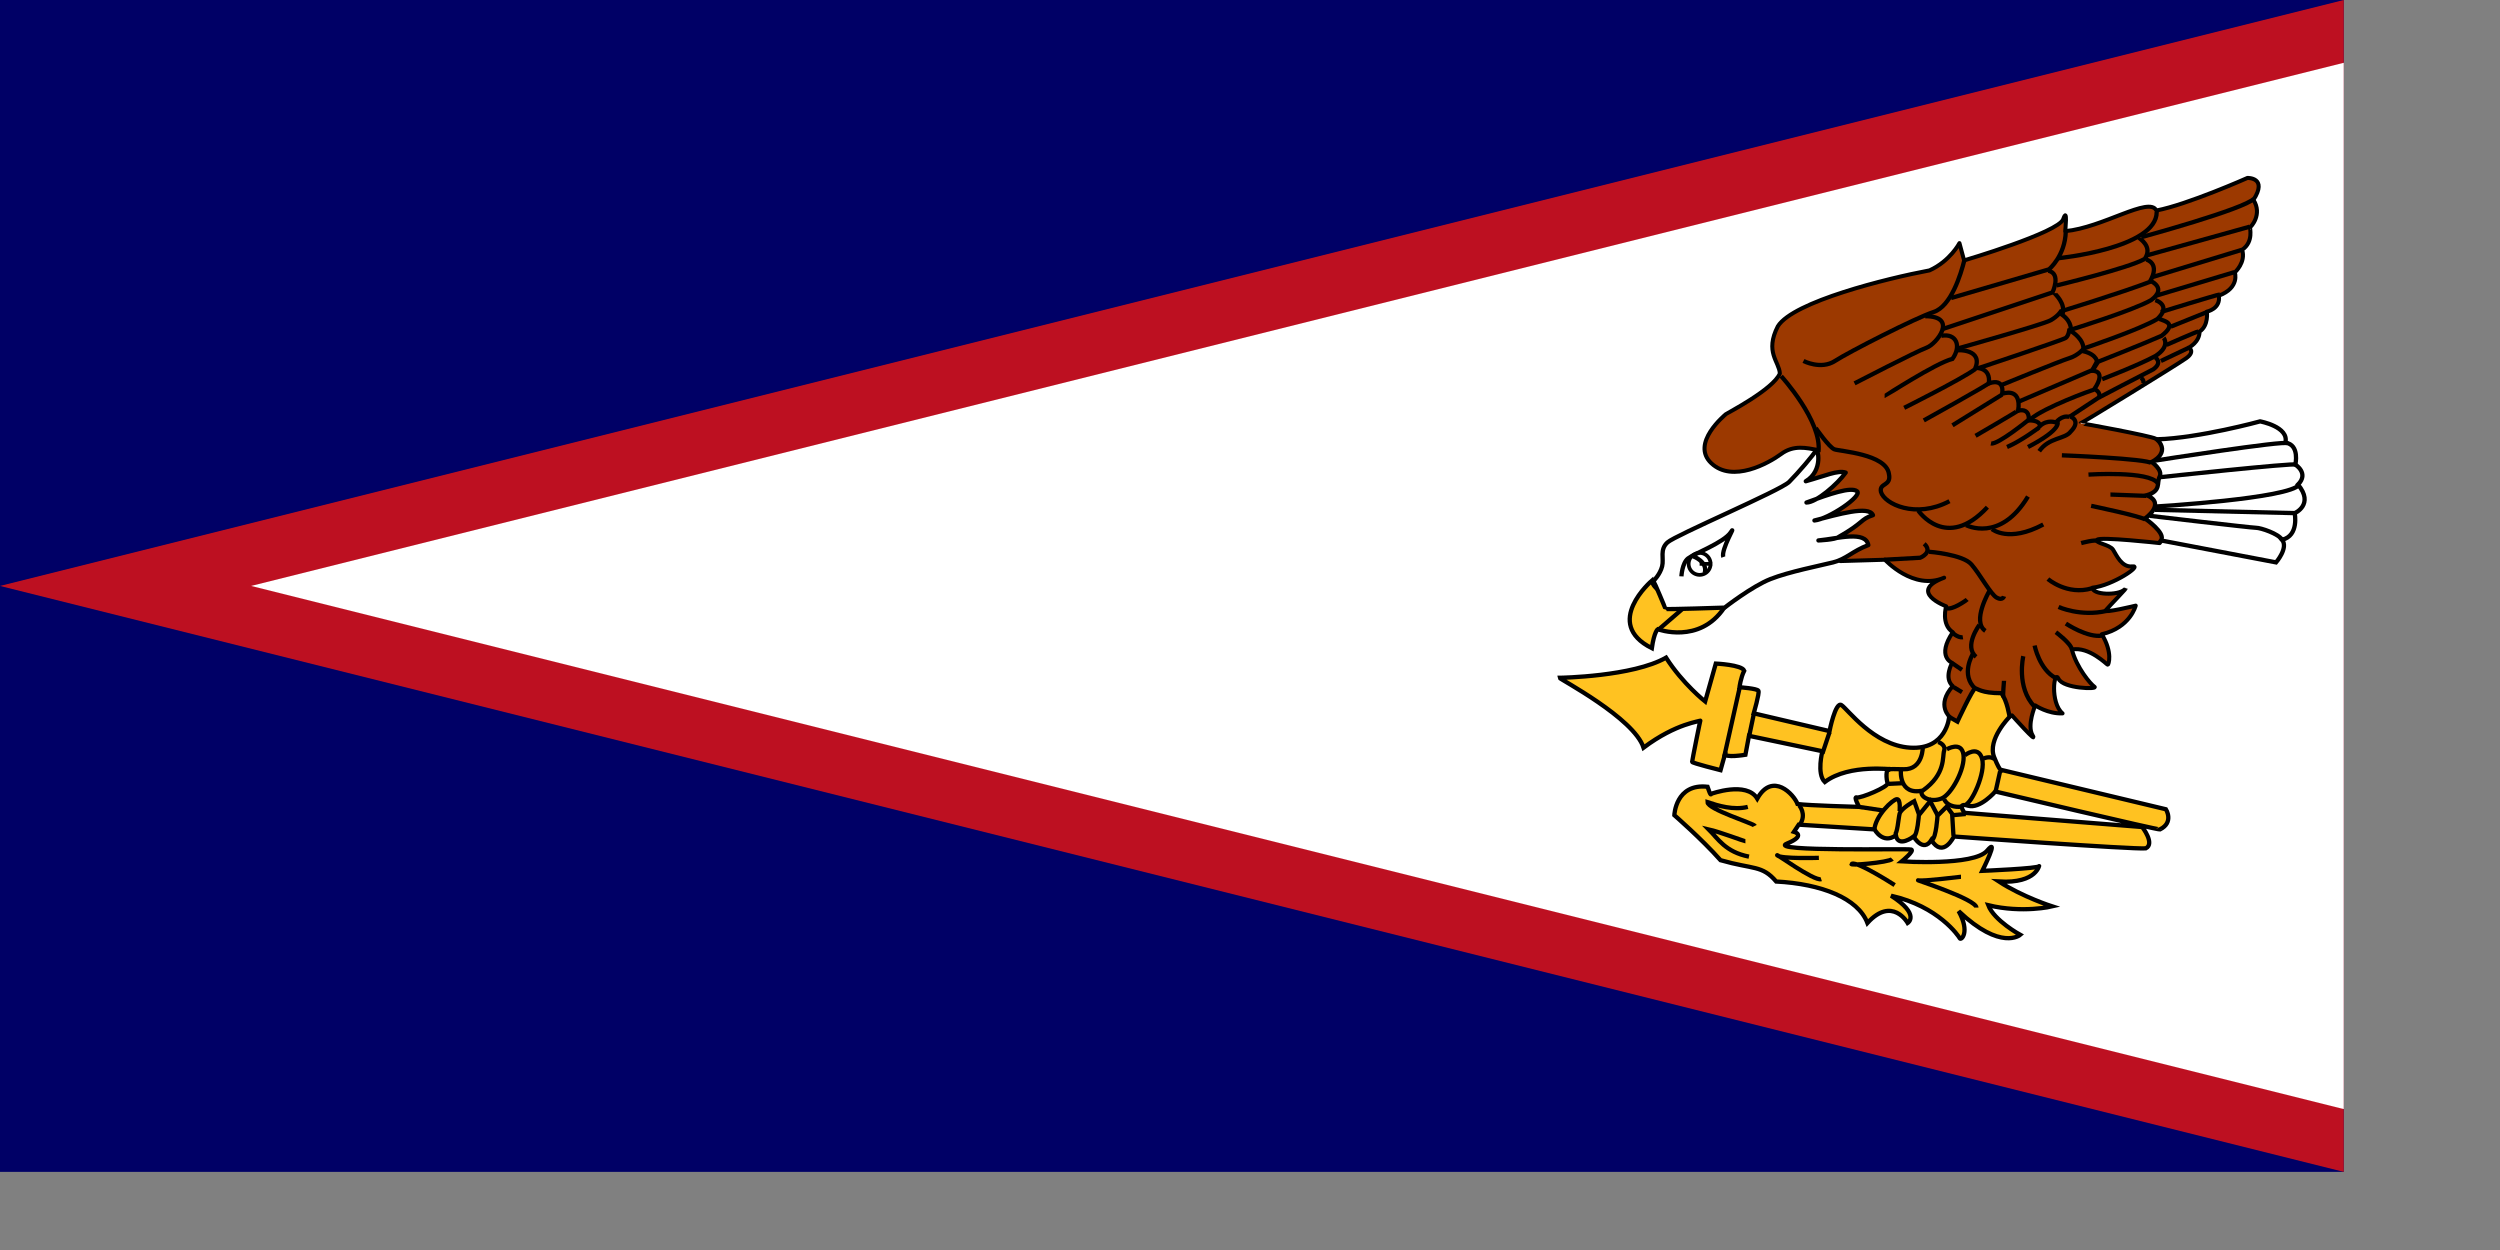 <?xml version="1.0" encoding="UTF-8" standalone="no"?>
<!DOCTYPE svg PUBLIC "-//W3C//DTD SVG 1.0//EN"
"http://www.w3.org/TR/2001/REC-SVG-20010904/DTD/svg10.dtd">
<!-- Created with Sodipodi ("http://www.sodipodi.com/") --><svg height="140mm" id="svg548" sodipodi:docbase="/home/tobias/Desktop/Flags" sodipodi:docname="/home/tobias/Desktop/Flags/American_Samoa.svg" sodipodi:version="0.33pre" width="280mm" xmlns="http://www.w3.org/2000/svg" xmlns:sodipodi="http://sodipodi.sourceforge.net/DTD/sodipodi-0.dtd" xmlns:xlink="http://www.w3.org/1999/xlink">
  <rect width="100%" height="100%" fill="#808080" stroke="none"/>
  <defs id="defs550"/>
  <sodipodi:namedview id="base"/>
  <rect height="496.063" id="rect877" style="font-size:12;fill:#000066;stroke-width:1pt;" width="992.126" x="0" y="0"/>
  <path d="M -2.34375e-05 248.031 L 992.126 496.063 L 992.126 -0 L -2.34375e-05 248.031 z " id="path1241" sodipodi:nodetypes="cccc" style="font-size:12;fill:#bd1021;fill-rule:evenodd;stroke-width:1pt;fill-opacity:1;"/>
  <path d="M 992.126 26.575 L 992.126 469.488 L 106.299 248.031 L 992.126 26.575 z " id="path1244" sodipodi:nodetypes="cccc" style="font-size:12;fill:#ffffff;fill-rule:evenodd;stroke-width:1pt;fill-opacity:1;"/>
  <g id="g1279" transform="matrix(1.365,0,0,1.365,645.585,66.064)">
    <path d="M 131.809 174.069 C 131.809 174.069 127.271 170.356 132.634 164.374 C 129.746 161.899 132.428 157.155 132.428 157.155 C 132.428 157.155 127.477 155.298 132.634 147.666 C 128.921 145.191 130.571 139.621 130.571 139.621 C 130.571 139.621 118.401 135.083 129.953 130.752 C 120.464 134.877 111.594 125.182 111.594 125.182 L 97.774 125.595 C 95.436 114.112 77.215 124.082 90.761 91.147 C 87.254 90.528 83.335 89.497 79.415 92.385 C 75.496 95.272 64.358 101.461 57.757 95.272 C 51.156 89.084 62.089 80.214 62.295 80.008 C 62.501 79.802 76.94 72.376 79.003 67.425 C 78.797 63.712 74.259 60.825 78.384 52.78 C 83.128 45.148 112.213 37.928 125.415 35.453 C 131.809 32.565 134.697 26.996 134.697 26.996 L 136.141 32.359 C 136.141 32.359 165.432 23.695 166.876 19.57 C 168.32 15.444 167.495 23.283 167.495 23.283 C 179.046 22.251 193.691 12.35 195.754 16.888 C 205.449 15.032 224.014 6.781 224.014 6.781 C 224.014 6.781 230.408 6.575 225.87 13.588 C 228.758 18.126 225.045 22.045 224.839 22.045 C 224.632 22.045 226.076 26.583 222.363 29.058 C 223.602 32.978 220.094 36.072 220.094 36.072 C 220.094 36.072 221.745 40.816 215.144 43.291 C 215.763 47.417 211.431 48.242 211.431 48.242 C 211.431 48.242 212.05 52.574 209.162 54.43 C 209.162 57.731 205.862 59.381 205.862 59.381 C 205.862 59.381 207.924 60.618 205.036 62.681 C 202.149 64.744 172.239 83.102 172.239 82.896 C 172.239 82.69 194.104 86.815 195.548 87.64 C 196.992 88.465 213.494 99.398 213.494 99.398 L 196.785 120.025 C 196.785 120.025 178.221 117.963 177.396 118.994 C 176.571 120.025 181.315 120.438 182.346 122.088 C 183.378 123.738 185.028 127.658 188.328 127.245 C 191.629 126.832 182.14 133.227 175.952 133.846 C 175.952 136.115 183.79 136.321 185.853 134.465 C 187.916 132.608 180.902 139.828 180.077 140.859 C 179.252 141.89 189.36 139.415 189.36 139.415 C 189.36 139.415 187.709 146.222 178.84 148.285 C 182.346 154.061 180.902 157.774 180.696 157.774 C 180.49 157.774 174.92 151.998 169.557 153.029 C 171.001 158.599 175.333 163.755 176.571 164.581 C 177.808 165.406 166.876 165.199 165.432 162.105 C 163.988 159.011 162.75 169.531 166.669 172.832 C 162.132 173.038 158.212 170.356 158.212 170.356 C 158.212 170.356 155.531 176.544 157.387 179.639 C 159.244 182.733 150.993 173.45 150.993 173.45 L 135.316 180.051 L 131.809 174.069 z " id="path1211" sodipodi:nodetypes="cccccccccccccccccccccccccccccccccccccccccccccccccccc" style="fill:#9c3900;fill-rule:evenodd;stroke:black;stroke-opacity:1;stroke-width:1.25;stroke-linejoin:round;stroke-linecap:butt;fill-opacity:1;stroke-dasharray:none;"/>
    <path d="M 10.652 161.794 C 11.02 161.794 33.427 161.426 43.712 155.549 C 48.855 163.63 55.834 169.14 55.834 169.14 L 59.14 157.386 C 59.14 157.386 67.221 157.753 67.956 159.59 C 66.854 161.793 66.487 164.732 66.487 164.732 C 66.487 164.732 71.996 165.1 72.364 165.834 C 72.731 166.569 70.894 172.813 70.894 172.813 L 94.404 178.323 C 94.404 178.323 96.24 169.14 98.077 170.242 C 99.913 171.344 107.995 182.731 119.382 183.466 C 130.769 184.201 131.504 173.915 131.504 173.915 L 134.075 175.385 C 134.075 175.385 138.85 165.1 139.585 165.1 C 140.32 165.1 141.422 166.569 147.666 166.569 C 149.503 168.773 150.238 173.915 150.238 173.915 C 150.238 173.915 143.258 180.895 145.462 186.405 C 147.666 191.915 148.034 190.445 148.034 190.445 L 198.725 202.567 C 198.725 202.567 201.297 206.608 196.889 208.812 C 196.889 209.179 145.83 197.057 145.83 197.057 C 145.83 197.057 141.054 202.567 137.381 201.465 C 133.708 200.363 136.279 203.669 136.279 203.669 L 191.378 208.077 C 191.378 208.077 195.419 213.22 192.48 214.689 C 188.807 215.056 132.973 211.016 132.973 211.016 C 132.973 211.016 129.667 217.995 125.994 212.118 C 123.423 216.158 120.484 211.016 120.484 211.016 C 120.484 211.016 115.709 214.689 114.974 210.648 C 110.933 213.587 108.362 208.812 108.362 208.812 L 84.853 207.342 L 83.384 209.546 C 83.384 209.546 87.424 210.648 81.18 213.22 C 74.935 215.791 118.647 214.689 119.749 215.056 C 120.851 215.424 116.811 218.73 116.811 218.73 C 116.811 218.73 139.218 220.199 143.258 215.424 C 147.299 210.648 141.789 221.668 141.789 221.668 C 141.789 221.668 159.421 220.934 159.421 220.199 C 159.421 219.464 159.053 225.709 146.932 224.974 C 154.278 229.75 163.461 232.688 163.461 232.688 C 163.461 232.688 154.278 234.892 143.626 232.321 C 145.462 237.096 153.544 241.504 153.544 241.504 C 153.544 241.504 147.666 246.647 134.442 234.157 C 138.116 240.769 135.177 243.341 134.81 242.606 C 134.442 241.871 128.198 232.688 113.505 229.382 C 122.688 235.259 118.647 237.831 118.647 237.831 C 118.647 237.831 113.872 229.382 106.158 237.831 C 103.219 230.117 91.832 225.709 77.874 224.974 C 73.466 219.832 70.894 221.301 60.609 218.362 C 54.732 211.751 46.283 204.404 46.283 204.404 C 46.283 204.404 46.651 194.486 56.569 195.588 C 57.671 198.894 57.671 197.792 57.671 197.792 C 57.671 197.792 68.691 193.751 71.996 199.261 C 76.772 190.812 83.384 197.998 84.486 200.936 C 87.65 201.4 103.587 201.832 103.587 201.832 C 103.587 201.832 101.75 198.526 102.852 198.894 C 103.954 199.261 112.77 195.588 112.403 194.486 C 112.035 193.384 111.668 189.711 113.137 190.078 C 114.607 190.445 100.648 188.241 92.934 194.119 C 90.363 191.547 92.2 184.568 92.2 184.568 L 69.425 179.793 L 68.323 185.67 C 68.323 185.67 61.711 186.772 62.079 185.303 C 62.446 183.833 60.609 190.445 60.609 190.445 C 60.609 190.445 51.793 188.241 51.793 187.874 C 51.793 187.507 54.365 174.65 54.365 175.017 C 54.365 175.385 47.018 175.752 36.733 183.466 C 33.794 174.283 10.652 162.161 10.652 161.794 z " id="path1173" sodipodi:nodetypes="cccccccccccccccccccccccccccccccccccccccccccccccccccccccccccccccccccc" style="fill:#ffc221;fill-rule:evenodd;stroke:black;stroke-opacity:1;stroke-width:1pt;stroke-linejoin:miter;stroke-linecap:butt;fill-opacity:1;"/>
    <path d="M 66.487 165.1 L 61.711 186.405 " id="path1174" style="fill:none;fill-rule:evenodd;stroke:black;stroke-opacity:1;stroke-width:1pt;stroke-linejoin:miter;stroke-linecap:butt;fill-opacity:1;"/>
    <path d="M 70.894 173.181 L 69.425 180.16 " id="path1175" style="fill:none;fill-rule:evenodd;stroke:black;stroke-opacity:1;stroke-width:1pt;stroke-linejoin:miter;stroke-linecap:butt;fill-opacity:1;"/>
    <path d="M 94.404 178.691 L 92.2 185.303 " id="path1176" style="fill:none;fill-rule:evenodd;stroke:black;stroke-opacity:1;stroke-width:1pt;stroke-linejoin:miter;stroke-linecap:butt;fill-opacity:1;"/>
    <path d="M 135.177 223.505 C 134.81 223.505 123.423 224.974 121.953 224.607 C 120.484 224.24 139.952 230.484 139.952 233.055 " id="path1177" style="fill:none;fill-rule:evenodd;stroke:black;stroke-opacity:1;stroke-width:1pt;stroke-linejoin:miter;stroke-linecap:butt;fill-opacity:1;"/>
    <path d="M 114.607 226.076 C 114.607 226.076 103.219 218.73 101.383 219.464 C 99.546 220.199 112.77 219.097 113.872 217.995 " id="path1179" style="fill:none;fill-rule:evenodd;stroke:black;stroke-opacity:1;stroke-width:1pt;stroke-linejoin:miter;stroke-linecap:butt;fill-opacity:1;"/>
    <path d="M 91.098 217.628 C 91.098 217.628 79.343 217.995 78.241 216.893 C 77.139 215.791 89.628 224.974 91.832 224.24 " id="path1180" style="fill:none;fill-rule:evenodd;stroke:black;stroke-opacity:1;stroke-width:1pt;stroke-linejoin:miter;stroke-linecap:butt;fill-opacity:1;"/>
    <path d="M 68.323 212.485 C 67.956 212.485 60.242 209.547 56.936 208.811 C 59.875 211.75 62.079 215.791 69.425 217.26 " id="path1181" sodipodi:nodetypes="ccc" style="fill:none;fill-rule:evenodd;stroke:black;stroke-opacity:1;stroke-width:1pt;stroke-linejoin:miter;stroke-linecap:butt;fill-opacity:1;"/>
    <path d="M 71.262 207.71 C 70.894 206.975 56.569 202.567 56.569 200.363 C 59.875 201.465 64.65 202.934 69.058 201.832 " id="path1182" sodipodi:nodetypes="ccc" style="fill:none;fill-rule:evenodd;stroke:black;stroke-opacity:1;stroke-width:1pt;stroke-linejoin:miter;stroke-linecap:butt;fill-opacity:1;"/>
    <path d="M 147.299 190.813 L 145.83 197.424 " id="path1183" style="fill:none;fill-rule:evenodd;stroke:black;stroke-opacity:1;stroke-width:1pt;stroke-linejoin:miter;stroke-linecap:butt;fill-opacity:1;"/>
    <path d="M 39.304 131.673 C 39.304 131.673 23.876 144.896 39.304 152.61 C 40.039 147.467 41.141 146.733 41.141 146.733 C 41.141 146.733 53.997 151.508 61.711 140.121 C 58.405 135.346 52.528 137.183 52.528 137.183 C 52.528 137.183 40.406 137.182 39.304 131.673 z " id="path1184" sodipodi:nodetypes="cccccc" style="fill:#ffc221;fill-rule:evenodd;stroke:black;stroke-opacity:1;stroke-width:1pt;stroke-linejoin:miter;stroke-linecap:butt;fill-opacity:1;"/>
    <path d="M 52.161 137.55 L 41.508 146.733 " id="path1185" style="fill:none;fill-rule:evenodd;stroke:black;stroke-opacity:1;stroke-width:1pt;stroke-linejoin:miter;stroke-linecap:butt;fill-opacity:1;"/>
    <path d="M 84.969 201.329 C 84.969 201.329 87.424 204.036 85.22 207.342 " id="path1186" sodipodi:nodetypes="cc" style="fill:none;fill-rule:evenodd;stroke:black;stroke-opacity:1;stroke-width:1pt;stroke-linejoin:miter;stroke-linecap:butt;fill-opacity:1;"/>
    <path d="M 136.646 204.036 L 132.606 204.404 " id="path1187" style="fill:none;fill-rule:evenodd;stroke:black;stroke-opacity:1;stroke-width:1pt;stroke-linejoin:miter;stroke-linecap:butt;fill-opacity:1;"/>
    <path d="M 103.587 201.832 L 110.933 202.934 " id="path1188" style="fill:none;fill-rule:evenodd;stroke:black;stroke-opacity:1;stroke-width:1pt;stroke-linejoin:miter;stroke-linecap:butt;fill-opacity:1;"/>
    <path d="M 123.352 182.939 C 123.352 182.939 123.558 190.365 117.37 190.159 C 111.182 189.952 113.244 190.365 113.244 190.365 " id="path1189" style="fill:none;fill-rule:evenodd;stroke:black;stroke-opacity:1;stroke-width:1pt;stroke-linejoin:miter;stroke-linecap:butt;fill-opacity:1;"/>
    <path d="M 128.096 181.701 C 128.096 181.701 130.571 182.526 129.953 184.383 C 129.334 186.239 130.571 191.602 123.352 196.759 C 115.719 198.409 116.545 190.365 116.545 190.365 " id="path1190" sodipodi:nodetypes="cccc" style="fill:none;fill-rule:evenodd;stroke:black;stroke-opacity:1;stroke-width:1pt;stroke-linejoin:miter;stroke-linecap:butt;fill-opacity:1;"/>
    <path d="M 130.778 183.97 C 130.778 183.97 135.316 181.289 135.935 185.621 C 136.553 189.952 132.222 197.997 129.128 199.235 C 126.033 200.472 122.527 199.028 122.939 196.966 " id="path1191" style="fill:none;fill-rule:evenodd;stroke:black;stroke-opacity:1;stroke-width:1pt;stroke-linejoin:miter;stroke-linecap:butt;fill-opacity:1;"/>
    <path d="M 136.347 185.827 C 136.347 185.827 140.473 182.526 141.71 186.858 C 142.948 191.19 138.41 200.885 136.553 201.091 " id="path1192" style="fill:none;fill-rule:evenodd;stroke:black;stroke-opacity:1;stroke-width:1pt;stroke-linejoin:miter;stroke-linecap:butt;fill-opacity:1;"/>
    <path d="M 142.123 186.858 C 142.123 186.858 144.186 185.827 145.629 187.064 " id="path1193" style="fill:none;fill-rule:evenodd;stroke:black;stroke-opacity:1;stroke-width:1pt;stroke-linejoin:miter;stroke-linecap:butt;fill-opacity:1;"/>
    <path d="M 135.522 201.71 C 134.697 201.916 131.19 202.122 129.953 199.441 " id="path1194" style="fill:none;fill-rule:evenodd;stroke:black;stroke-opacity:1;stroke-width:1pt;stroke-linejoin:miter;stroke-linecap:butt;fill-opacity:1;"/>
    <path d="M 116.957 194.49 C 116.751 194.49 112.626 194.697 112.626 194.697 " id="path1195" style="fill:none;fill-rule:evenodd;stroke:black;stroke-opacity:1;stroke-width:1pt;stroke-linejoin:miter;stroke-linecap:butt;fill-opacity:1;"/>
    <path d="M 132.84 210.786 L 132.428 203.979 L 130.778 201.71 L 127.89 204.598 C 127.89 204.598 127.477 211.405 126.24 212.024 " id="path1196" style="fill:none;fill-rule:evenodd;stroke:black;stroke-opacity:1;stroke-width:1pt;stroke-linejoin:miter;stroke-linecap:butt;fill-opacity:1;"/>
    <path d="M 127.89 204.391 C 127.684 203.979 125.621 200.06 125.621 200.06 L 122.114 204.391 C 122.114 204.391 121.702 210.58 120.464 211.199 " id="path1197" style="fill:none;fill-rule:evenodd;stroke:black;stroke-opacity:1;stroke-width:1pt;stroke-linejoin:miter;stroke-linecap:butt;fill-opacity:1;"/>
    <path d="M 122.114 204.185 C 122.114 203.979 120.67 200.06 120.67 200.06 C 120.67 200.06 116.545 202.329 116.132 203.979 C 115.72 205.629 115.513 210.167 114.482 210.58 " id="path1198" style="fill:none;fill-rule:evenodd;stroke:black;stroke-opacity:1;stroke-width:1pt;stroke-linejoin:miter;stroke-linecap:butt;fill-opacity:1;"/>
    <path d="M 116.132 203.154 C 116.132 203.154 116.545 199.441 115.307 199.441 C 114.07 199.441 108.5 204.598 108.294 209.136 " id="path1199" style="fill:none;fill-rule:evenodd;stroke:black;stroke-opacity:1;stroke-width:1pt;stroke-linejoin:miter;stroke-linecap:butt;fill-opacity:1;"/>
    <path d="M 39.811 131.783 L 39.811 131.783 C 39.811 131.783 41.874 129.72 42.492 127.245 C 43.111 124.77 41.667 122.088 44.143 119.819 C 46.618 117.55 79.209 103.73 81.891 101.048 C 84.572 98.367 89.523 92.591 90.142 91.353 C 90.761 90.116 92.617 97.541 87.048 100.842 C 93.03 99.191 96.949 97.335 99.424 98.16 C 96.948 101.667 90.348 107.443 87.254 107.443 C 94.474 104.761 101.074 102.492 102.931 103.936 C 104.787 105.38 94.061 112.6 89.729 113.012 C 96.949 111.156 106.644 108.268 107.881 111.362 C 103.962 112.6 105.199 113.63 97.155 118.169 C 96.124 118.995 90.967 119.2 90.967 119.2 C 97.155 118.581 105.612 116.106 106.437 120.644 C 101.487 122.5 99.63 124.976 95.505 126.007 C 91.379 127.039 81.891 128.895 76.115 131.164 C 70.34 133.433 61.882 140.034 61.882 140.034 C 61.882 140.034 43.524 140.653 43.524 140.446 C 43.524 140.24 40.017 131.989 39.811 131.783 z " id="path1200" sodipodi:nodetypes="cccccccccccccccccccc" style="fill:#ffffff;fill-rule:evenodd;stroke:black;stroke-opacity:1;stroke-width:1pt;stroke-linejoin:round;stroke-linecap:butt;fill-opacity:1;"/>
    <path d="M 48.474 130.339 C 48.474 130.339 48.681 126.214 50.537 124.77 C 52.394 123.326 61.676 119.819 63.739 116.725 C 65.801 113.631 60.645 122.088 61.47 124.357 " id="path1201" style="fill:none;fill-rule:evenodd;stroke:black;stroke-opacity:1;stroke-width:1pt;stroke-linejoin:miter;stroke-linecap:butt;fill-opacity:1;"/>
    <path d="M 52.187 124.151 C 52.187 124.151 56.725 125.802 55.694 129.308 " id="path1202" sodipodi:nodetypes="cc" style="fill:none;fill-rule:evenodd;stroke:black;stroke-opacity:1;stroke-width:1pt;stroke-linejoin:miter;stroke-linecap:butt;fill-opacity:1;"/>
    <path d="M 57.344 126.007 A 3.919 3.919 0 1 0 49.506,126.007 A 3.919 3.919 0 1 0 57.344 126.007 L 53.425 126.007 z" id="path1203" sodipodi:cx="53.424984" sodipodi:cy="126.007332" sodipodi:rx="3.919182" sodipodi:ry="3.919182" sodipodi:type="arc" style="fill-rule:evenodd;stroke:#000000;fill:none;fill-opacity:1;stroke-opacity:1;stroke-width:1pt;stroke-linejoin:miter;stroke-linecap:butt;" transform="matrix(0.868,0,0,0.868,7.751,17.095)"/>
    <path d="M 197.198 119.2 L 232.883 126.007 C 232.883 126.007 236.803 121.469 234.74 118.994 C 240.103 117.757 238.659 110.743 238.659 110.743 C 238.659 110.743 244.847 108.062 239.69 101.873 C 243.198 98.367 238.865 95.685 238.865 95.685 C 238.865 95.685 240.309 89.497 235.771 88.878 C 237.009 83.927 227.933 82.277 227.933 82.277 C 227.933 82.277 209.162 87.434 195.96 87.847 C 200.292 92.178 194.31 94.86 194.31 94.86 C 194.31 94.86 197.817 97.335 196.785 99.398 C 195.754 101.461 197.404 103.73 192.866 105.174 C 198.848 107.856 192.247 112.393 192.247 112.393 C 192.247 112.393 198.848 116.931 197.198 119.2 z " id="path1205" sodipodi:nodetypes="cccccccccccccc" style="fill:#ffffff;fill-rule:evenodd;stroke:black;stroke-opacity:1;stroke-width:1pt;stroke-linejoin:miter;stroke-linecap:butt;fill-opacity:1;"/>
    <path d="M 193.691 111.568 L 193.691 111.568 C 193.691 111.568 225.251 115.281 226.695 115.281 C 228.139 115.281 233.708 117.138 234.74 118.994 " id="path1206" style="fill:none;fill-rule:evenodd;stroke:black;stroke-opacity:1;stroke-width:1pt;stroke-linejoin:miter;stroke-linecap:butt;fill-opacity:1;"/>
    <path d="M 195.342 109.712 L 239.278 110.743 " id="path1207" style="fill:none;fill-rule:evenodd;stroke:black;stroke-opacity:1;stroke-width:1pt;stroke-linejoin:miter;stroke-linecap:butt;fill-opacity:1;"/>
    <path d="M 195.548 108.68 C 195.548 108.68 237.215 106.205 240.103 101.873 " id="path1208" style="fill:none;fill-rule:evenodd;stroke:black;stroke-opacity:1;stroke-width:1pt;stroke-linejoin:miter;stroke-linecap:butt;fill-opacity:1;"/>
    <path d="M 196.785 99.604 C 196.785 99.604 238.659 95.066 239.072 95.685 " id="path1209" style="fill:none;fill-rule:evenodd;stroke:black;stroke-opacity:1;stroke-width:1pt;stroke-linejoin:miter;stroke-linecap:butt;fill-opacity:1;"/>
    <path d="M 195.342 94.447 C 195.342 94.447 235.978 88.053 236.39 89.084 " id="path1210" style="fill:none;fill-rule:evenodd;stroke:black;stroke-opacity:1;stroke-width:1pt;stroke-linejoin:miter;stroke-linecap:butt;fill-opacity:1;"/>
    <path d="M 79.415 68.251 C 79.415 68.251 92.204 82.277 90.967 91.766 " id="path1212" style="fill:none;fill-rule:evenodd;stroke:black;stroke-opacity:1;stroke-width:1pt;stroke-linejoin:miter;stroke-linecap:butt;fill-opacity:1;"/>
    <path d="M 90.142 84.34 C 90.142 84.34 94.267 90.322 95.917 90.941 C 97.568 91.559 112.007 92.385 112.832 98.573 C 113.657 102.492 109.738 101.254 110.357 104.142 C 111.388 107.855 121.083 112.599 131.603 107.03 " id="path1213" sodipodi:nodetypes="ccccc" style="fill:none;fill-rule:evenodd;stroke:black;stroke-opacity:1;stroke-width:1pt;stroke-linejoin:miter;stroke-linecap:butt;fill-opacity:1;"/>
    <path d="M 121.908 109.918 C 121.908 109.918 130.571 122.707 143.36 108.887 " id="path1214" style="fill:none;fill-rule:evenodd;stroke:black;stroke-opacity:1;stroke-width:1pt;stroke-linejoin:miter;stroke-linecap:butt;fill-opacity:1;"/>
    <path d="M 136.76 114.456 C 136.76 114.456 147.28 120.025 155.943 105.586 " id="path1215" sodipodi:nodetypes="cc" style="fill:none;fill-rule:evenodd;stroke:black;stroke-opacity:1;stroke-width:1pt;stroke-linejoin:miter;stroke-linecap:butt;fill-opacity:1;"/>
    <path d="M 144.804 115.693 C 144.804 115.693 149.961 120.025 160.688 114.25 " id="path1216" sodipodi:nodetypes="cc" style="fill:none;fill-rule:evenodd;stroke:black;stroke-opacity:1;stroke-width:1pt;stroke-linejoin:miter;stroke-linecap:butt;fill-opacity:1;"/>
    <path d="M 175.539 108.474 C 175.539 108.474 191.422 111.774 192.454 112.806 " id="path1217" style="fill:none;fill-rule:evenodd;stroke:black;stroke-opacity:1;stroke-width:1pt;stroke-linejoin:miter;stroke-linecap:butt;fill-opacity:1;"/>
    <path d="M 181.521 104.967 C 181.727 104.967 192.66 105.38 192.66 105.38 " id="path1218" style="fill:none;fill-rule:evenodd;stroke:black;stroke-opacity:1;stroke-width:1pt;stroke-linejoin:miter;stroke-linecap:butt;fill-opacity:1;"/>
    <path d="M 174.714 98.779 C 174.714 98.779 193.691 97.541 196.167 101.461 " id="path1219" style="fill:none;fill-rule:evenodd;stroke:black;stroke-opacity:1;stroke-width:1pt;stroke-linejoin:miter;stroke-linecap:butt;fill-opacity:1;"/>
    <path d="M 166.463 92.797 C 166.463 92.797 193.073 93.829 194.31 95.272 " id="path1220" style="fill:none;fill-rule:evenodd;stroke:black;stroke-opacity:1;stroke-width:1pt;stroke-linejoin:miter;stroke-linecap:butt;fill-opacity:1;"/>
    <path d="M 172.445 120.025 C 172.445 120.025 176.983 118.788 177.602 119.407 " id="path1221" style="fill:none;fill-rule:evenodd;stroke:black;stroke-opacity:1;stroke-width:1pt;stroke-linejoin:miter;stroke-linecap:butt;fill-opacity:1;"/>
    <path d="M 162.131 131.164 C 162.131 131.164 168.113 136.321 175.746 134.052 " id="path1222" style="fill:none;fill-rule:evenodd;stroke:black;stroke-opacity:1;stroke-width:1pt;stroke-linejoin:miter;stroke-linecap:butt;fill-opacity:1;"/>
    <path d="M 165.432 139.828 C 165.432 139.828 172.239 142.922 180.284 141.065 " id="path1223" style="fill:none;fill-rule:evenodd;stroke:black;stroke-opacity:1;stroke-width:1pt;stroke-linejoin:miter;stroke-linecap:butt;fill-opacity:1;"/>
    <path d="M 167.701 144.985 C 167.701 144.985 174.508 149.523 179.046 148.697 " id="path1224" style="fill:none;fill-rule:evenodd;stroke:black;stroke-opacity:1;stroke-width:1pt;stroke-linejoin:miter;stroke-linecap:butt;fill-opacity:1;"/>
    <path d="M 164.607 147.666 C 164.607 147.666 169.351 151.173 169.557 153.029 " id="path1225" style="fill:none;fill-rule:evenodd;stroke:black;stroke-opacity:1;stroke-width:1pt;stroke-linejoin:miter;stroke-linecap:butt;fill-opacity:1;"/>
    <path d="M 158.006 151.792 C 158.006 151.792 159.45 159.217 164.607 161.899 " id="path1226" style="fill:none;fill-rule:evenodd;stroke:black;stroke-opacity:1;stroke-width:1pt;stroke-linejoin:miter;stroke-linecap:butt;fill-opacity:1;"/>
    <path d="M 154.499 155.092 C 154.499 155.092 152.23 164.787 158.006 170.769 " id="path1227" style="fill:none;fill-rule:evenodd;stroke:black;stroke-opacity:1;stroke-width:1pt;stroke-linejoin:miter;stroke-linecap:butt;fill-opacity:1;"/>
    <path d="M 148.517 162.724 C 148.517 162.93 148.105 167.262 148.311 167.675 " id="path1228" style="fill:none;fill-rule:evenodd;stroke:black;stroke-opacity:1;stroke-width:1pt;stroke-linejoin:miter;stroke-linecap:butt;fill-opacity:1;"/>
    <path d="M 111.388 125.182 L 122.527 124.563 C 122.527 124.563 126.652 122.913 123.764 120.232 " id="path1229" style="fill:none;fill-rule:evenodd;stroke:black;stroke-opacity:1;stroke-width:1pt;stroke-linejoin:miter;stroke-linecap:butt;fill-opacity:1;"/>
    <path d="M 125.208 122.707 C 125.415 122.707 135.728 123.532 138.41 126.626 C 141.091 129.72 144.392 135.908 146.248 136.94 C 148.105 137.971 148.517 136.527 148.517 136.527 " id="path1230" style="fill:none;fill-rule:evenodd;stroke:black;stroke-opacity:1;stroke-width:1pt;stroke-linejoin:miter;stroke-linecap:butt;fill-opacity:1;"/>
    <path d="M 143.979 134.877 C 143.979 134.877 138.41 144.366 142.742 147.254 " id="path1231" style="fill:none;fill-rule:evenodd;stroke:black;stroke-opacity:1;stroke-width:1pt;stroke-linejoin:miter;stroke-linecap:butt;fill-opacity:1;"/>
    <path d="M 140.885 145.397 C 140.885 145.397 135.935 151.998 139.854 155.298 " id="path1232" style="fill:none;fill-rule:evenodd;stroke:black;stroke-opacity:1;stroke-width:1pt;stroke-linejoin:miter;stroke-linecap:butt;fill-opacity:1;"/>
    <path d="M 138.822 154.473 C 138.822 154.473 134.903 160.868 139.648 165.199 " id="path1233" style="fill:none;fill-rule:evenodd;stroke:black;stroke-opacity:1;stroke-width:1pt;stroke-linejoin:miter;stroke-linecap:butt;fill-opacity:1;"/>
    <path d="M 137.086 137.51 C 136.82 137.776 132.295 140.97 130.698 140.172 " id="path1235" style="fill:none;fill-rule:evenodd;stroke:black;stroke-opacity:1;stroke-width:1pt;stroke-linejoin:miter;stroke-linecap:butt;fill-opacity:1;"/>
    <path d="M 132.295 147.625 C 132.295 147.625 134.158 149.488 135.755 149.222 " id="path1236" style="fill:none;fill-rule:evenodd;stroke:black;stroke-opacity:1;stroke-width:1pt;stroke-linejoin:miter;stroke-linecap:butt;fill-opacity:1;"/>
    <path d="M 132.516 157.298 L 135.489 159.337 " id="path1237" sodipodi:nodetypes="cc" style="fill:none;fill-rule:evenodd;stroke:black;stroke-opacity:1;stroke-width:1pt;stroke-linejoin:miter;stroke-linecap:butt;fill-opacity:1;"/>
    <path d="M 132.917 164.706 L 135.489 166.258 " id="path1238" sodipodi:nodetypes="cc" style="fill:none;fill-rule:evenodd;stroke:black;stroke-opacity:1;stroke-width:1pt;stroke-linejoin:miter;stroke-linecap:butt;fill-opacity:1;"/>
    <path d="M 86.33 63.544 C 86.33 63.544 91.753 66.364 96.091 63.544 C 100.43 60.724 121.253 50.095 126.676 48.36 C 132.098 46.625 135.135 36.647 136.22 32.309 " id="path1246" style="fill:none;fill-rule:evenodd;stroke:black;stroke-opacity:1;stroke-width:1pt;stroke-linejoin:miter;stroke-linecap:butt;fill-opacity:1;"/>
    <path d="M 132.098 44.022 L 162.466 35.128 C 162.466 35.128 167.455 31.007 167.672 23.415 " id="path1247" style="fill:none;fill-rule:evenodd;stroke:black;stroke-opacity:1;stroke-width:1pt;stroke-linejoin:miter;stroke-linecap:butt;fill-opacity:1;"/>
    <path d="M 165.503 31.658 C 165.503 31.658 195.87 28.621 195.87 17.342 " id="path1248" style="fill:none;fill-rule:evenodd;stroke:black;stroke-opacity:1;stroke-width:1pt;stroke-linejoin:miter;stroke-linecap:butt;fill-opacity:1;"/>
    <path d="M 191.098 25.151 C 191.098 25.151 222.984 16.474 226.021 13.22 " id="path1249" style="fill:none;fill-rule:evenodd;stroke:black;stroke-opacity:1;stroke-width:1pt;stroke-linejoin:miter;stroke-linecap:butt;fill-opacity:1;"/>
    <path d="M 102.165 70.485 C 102.165 70.485 121.47 60.507 124.507 59.422 C 127.543 58.338 134.484 49.661 124.073 49.661 " id="path1250" style="fill:none;fill-rule:evenodd;stroke:black;stroke-opacity:1;stroke-width:1pt;stroke-linejoin:miter;stroke-linecap:butt;fill-opacity:1;"/>
    <path d="M 111.492 74.389 C 111.709 74.389 127.326 64.194 132.532 62.893 C 135.352 58.989 133.834 54.867 129.062 55.735 " id="path1251" sodipodi:nodetypes="ccc" style="fill:none;fill-rule:evenodd;stroke:black;stroke-opacity:1;stroke-width:1pt;stroke-linejoin:miter;stroke-linecap:butt;fill-opacity:1;"/>
    <path d="M 133.833 60.29 C 134.267 60.073 142.293 59.856 139.473 66.147 C 135.353 69.183 117.565 78.077 117.565 78.077 " id="path1252" sodipodi:nodetypes="ccc" style="fill:none;fill-rule:evenodd;stroke:black;stroke-opacity:1;stroke-width:1pt;stroke-linejoin:miter;stroke-linecap:butt;fill-opacity:1;"/>
    <path d="M 129.712 53.566 L 163.55 42.286 C 163.55 42.286 166.37 36.43 162.249 35.562 " id="path1253" style="fill:none;fill-rule:evenodd;stroke:black;stroke-opacity:1;stroke-width:1pt;stroke-linejoin:miter;stroke-linecap:butt;fill-opacity:1;"/>
    <path d="M 190.447 25.367 C 190.447 25.584 194.786 27.97 192.183 31.875 C 187.411 34.695 164.852 40.117 164.852 40.117 " id="path1254" sodipodi:nodetypes="ccc" style="fill:none;fill-rule:evenodd;stroke:black;stroke-opacity:1;stroke-width:1pt;stroke-linejoin:miter;stroke-linecap:butt;fill-opacity:1;"/>
    <path d="M 224.719 21.897 L 192.833 30.79 " id="path1255" style="fill:none;fill-rule:evenodd;stroke:black;stroke-opacity:1;stroke-width:1pt;stroke-linejoin:miter;stroke-linecap:butt;fill-opacity:1;"/>
    <path d="M 222.333 29.055 L 194.569 37.514 " id="path1256" style="fill:none;fill-rule:evenodd;stroke:black;stroke-opacity:1;stroke-width:1pt;stroke-linejoin:miter;stroke-linecap:butt;fill-opacity:1;"/>
    <path d="M 219.947 35.996 L 195.436 43.371 " id="path1257" style="fill:none;fill-rule:evenodd;stroke:black;stroke-opacity:1;stroke-width:1pt;stroke-linejoin:miter;stroke-linecap:butt;fill-opacity:1;"/>
    <path d="M 215.392 42.937 C 214.741 42.937 197.172 48.36 197.172 48.36 " id="path1258" style="fill:none;fill-rule:evenodd;stroke:black;stroke-opacity:1;stroke-width:1pt;stroke-linejoin:miter;stroke-linecap:butt;fill-opacity:1;"/>
    <path d="M 211.488 48.36 L 200.208 52.915 " id="path1259" style="fill:none;fill-rule:evenodd;stroke:black;stroke-opacity:1;stroke-width:1pt;stroke-linejoin:miter;stroke-linecap:butt;fill-opacity:1;"/>
    <path d="M 208.668 54.433 C 208.234 54.433 198.907 58.555 198.907 58.555 " id="path1260" style="fill:none;fill-rule:evenodd;stroke:black;stroke-opacity:1;stroke-width:1pt;stroke-linejoin:miter;stroke-linecap:butt;fill-opacity:1;"/>
    <path d="M 205.848 59.422 L 197.172 63.544 " id="path1261" style="fill:none;fill-rule:evenodd;stroke:black;stroke-opacity:1;stroke-width:1pt;stroke-linejoin:miter;stroke-linecap:butt;fill-opacity:1;"/>
    <path d="M 190.881 68.749 C 190.881 68.749 191.966 69.183 191.749 70.485 " id="path1262" style="fill:none;fill-rule:evenodd;stroke:black;stroke-opacity:1;stroke-width:1pt;stroke-linejoin:miter;stroke-linecap:butt;fill-opacity:1;"/>
    <path d="M 168.973 80.68 C 168.973 80.68 172.661 81.981 169.19 85.452 C 167.455 87.838 162.466 87.187 159.429 91.525 " id="path1263" sodipodi:nodetypes="ccc" style="fill:none;fill-rule:evenodd;stroke:black;stroke-opacity:1;stroke-width:1pt;stroke-linejoin:miter;stroke-linecap:butt;fill-opacity:1;"/>
    <path d="M 192.616 32.092 C 192.616 32.092 197.172 33.176 193.701 39.033 C 184.59 42.503 166.153 48.143 166.153 48.143 C 166.153 48.143 165.286 49.661 162.9 50.963 C 160.514 52.264 134.268 59.639 134.268 59.639 " id="path1264" sodipodi:nodetypes="ccccc" style="fill:none;fill-rule:evenodd;stroke:black;stroke-opacity:1;stroke-width:1pt;stroke-linejoin:miter;stroke-linecap:butt;fill-opacity:1;"/>
    <path d="M 194.135 38.816 C 194.135 38.816 199.124 40.985 194.135 44.672 C 188.495 47.926 168.756 54 168.756 54 C 168.756 54 168.539 55.735 167.672 56.386 C 166.804 57.036 140.775 65.713 140.775 65.713 " id="path1265" sodipodi:nodetypes="ccccc" style="fill:none;fill-rule:evenodd;stroke:black;stroke-opacity:1;stroke-width:1pt;stroke-linejoin:miter;stroke-linecap:butt;fill-opacity:1;"/>
    <path d="M 195.436 44.672 C 195.436 44.672 200.642 46.191 196.087 50.529 C 190.664 53.783 173.311 59.639 173.311 59.639 C 173.311 59.639 171.576 61.808 168.756 62.676 C 165.936 63.544 147.933 70.919 147.933 70.919 " id="path1266" sodipodi:nodetypes="ccccc" style="fill:none;fill-rule:evenodd;stroke:black;stroke-opacity:1;stroke-width:1pt;stroke-linejoin:miter;stroke-linecap:butt;fill-opacity:1;"/>
    <path d="M 196.737 50.529 C 198.256 51.18 202.377 51.831 197.388 55.735 C 191.532 58.338 177.216 63.977 177.216 63.977 L 175.914 66.364 L 153.139 76.124 " id="path1267" sodipodi:nodetypes="ccccc" style="fill:none;fill-rule:evenodd;stroke:black;stroke-opacity:1;stroke-width:1pt;stroke-linejoin:miter;stroke-linecap:butt;fill-opacity:1;"/>
    <path d="M 198.039 56.386 C 198.039 56.386 200.208 58.989 195.436 62.025 C 190.23 64.845 178.951 69.183 178.951 69.183 " id="path1268" sodipodi:nodetypes="ccc" style="fill:none;fill-rule:evenodd;stroke:black;stroke-opacity:1;stroke-width:1pt;stroke-linejoin:miter;stroke-linecap:butt;fill-opacity:1;"/>
    <path d="M 195.436 62.459 C 195.436 62.459 197.822 63.977 194.786 66.147 C 191.315 67.882 177.65 75.04 177.65 75.04 L 168.756 80.897 " id="path1269" sodipodi:nodetypes="cccc" style="fill:none;fill-rule:evenodd;stroke:black;stroke-opacity:1;stroke-width:1pt;stroke-linejoin:miter;stroke-linecap:butt;fill-opacity:1;"/>
    <path d="M 164.201 42.503 C 164.201 42.72 167.889 45.757 166.587 49.227 C 169.841 51.614 169.19 54.217 169.19 54.217 C 169.19 54.217 173.745 56.819 173.095 60.507 C 177.65 61.592 177.433 64.194 177.433 64.194 L 175.914 66.58 C 175.914 66.58 180.469 66.364 176.565 72.22 C 178.951 73.522 177.867 75.04 177.867 75.04 " id="path1270" sodipodi:nodetypes="cccccccc" style="fill:none;fill-rule:evenodd;stroke:black;stroke-opacity:1;stroke-width:1pt;stroke-linejoin:miter;stroke-linecap:butt;fill-opacity:1;"/>
    <path d="M 176.565 72.437 C 175.914 72.437 160.731 78.077 156.826 81.547 " id="path1271" style="fill:none;fill-rule:evenodd;stroke:black;stroke-opacity:1;stroke-width:1pt;stroke-linejoin:miter;stroke-linecap:butt;fill-opacity:1;"/>
    <path d="M 139.907 65.713 C 139.907 65.713 144.462 65.496 143.812 70.485 C 149.018 68.749 147.933 73.738 147.933 73.738 C 147.933 73.738 154.006 71.352 152.922 78.944 C 156.826 78.077 156.175 81.981 156.175 81.981 C 156.175 81.981 159.646 81.764 159.646 83.716 C 162.032 81.547 164.635 82.632 164.635 82.632 C 164.635 82.632 166.37 80.246 168.756 80.897 " id="path1272" sodipodi:nodetypes="cccccccc" style="fill:none;fill-rule:evenodd;stroke:black;stroke-opacity:1;stroke-width:1pt;stroke-linejoin:miter;stroke-linecap:butt;fill-opacity:1;"/>
    <path d="M 144.029 70.268 C 144.029 70.702 123.639 81.981 123.639 81.981 " id="path1273" sodipodi:nodetypes="cc" style="fill:none;fill-rule:evenodd;stroke:black;stroke-opacity:1;stroke-width:1pt;stroke-linejoin:miter;stroke-linecap:butt;fill-opacity:1;"/>
    <path d="M 147.933 73.955 L 132.532 83.499 " id="path1274" style="fill:none;fill-rule:evenodd;stroke:black;stroke-opacity:1;stroke-width:1pt;stroke-linejoin:miter;stroke-linecap:butt;fill-opacity:1;"/>
    <path d="M 153.139 78.727 C 153.139 78.944 139.69 86.753 139.69 86.753 " id="path1275" style="fill:none;fill-rule:evenodd;stroke:black;stroke-opacity:1;stroke-width:1pt;stroke-linejoin:miter;stroke-linecap:butt;fill-opacity:1;"/>
    <path d="M 156.175 81.764 C 156.175 81.764 146.631 89.573 144.462 89.139 " id="path1276" style="fill:none;fill-rule:evenodd;stroke:black;stroke-opacity:1;stroke-width:1pt;stroke-linejoin:miter;stroke-linecap:butt;fill-opacity:1;"/>
    <path d="M 159.429 84.15 C 159.429 84.15 154.006 88.272 149.451 90.224 " id="path1277" style="fill:none;fill-rule:evenodd;stroke:black;stroke-opacity:1;stroke-width:1pt;stroke-linejoin:miter;stroke-linecap:butt;fill-opacity:1;"/>
    <path d="M 165.069 82.415 C 165.069 82.415 166.804 84.584 155.959 90.224 " id="path1278" sodipodi:nodetypes="cc" style="fill:none;fill-rule:evenodd;stroke:black;stroke-opacity:1;stroke-width:1pt;stroke-linejoin:miter;stroke-linecap:butt;fill-opacity:1;"/>
  </g>
</svg>
